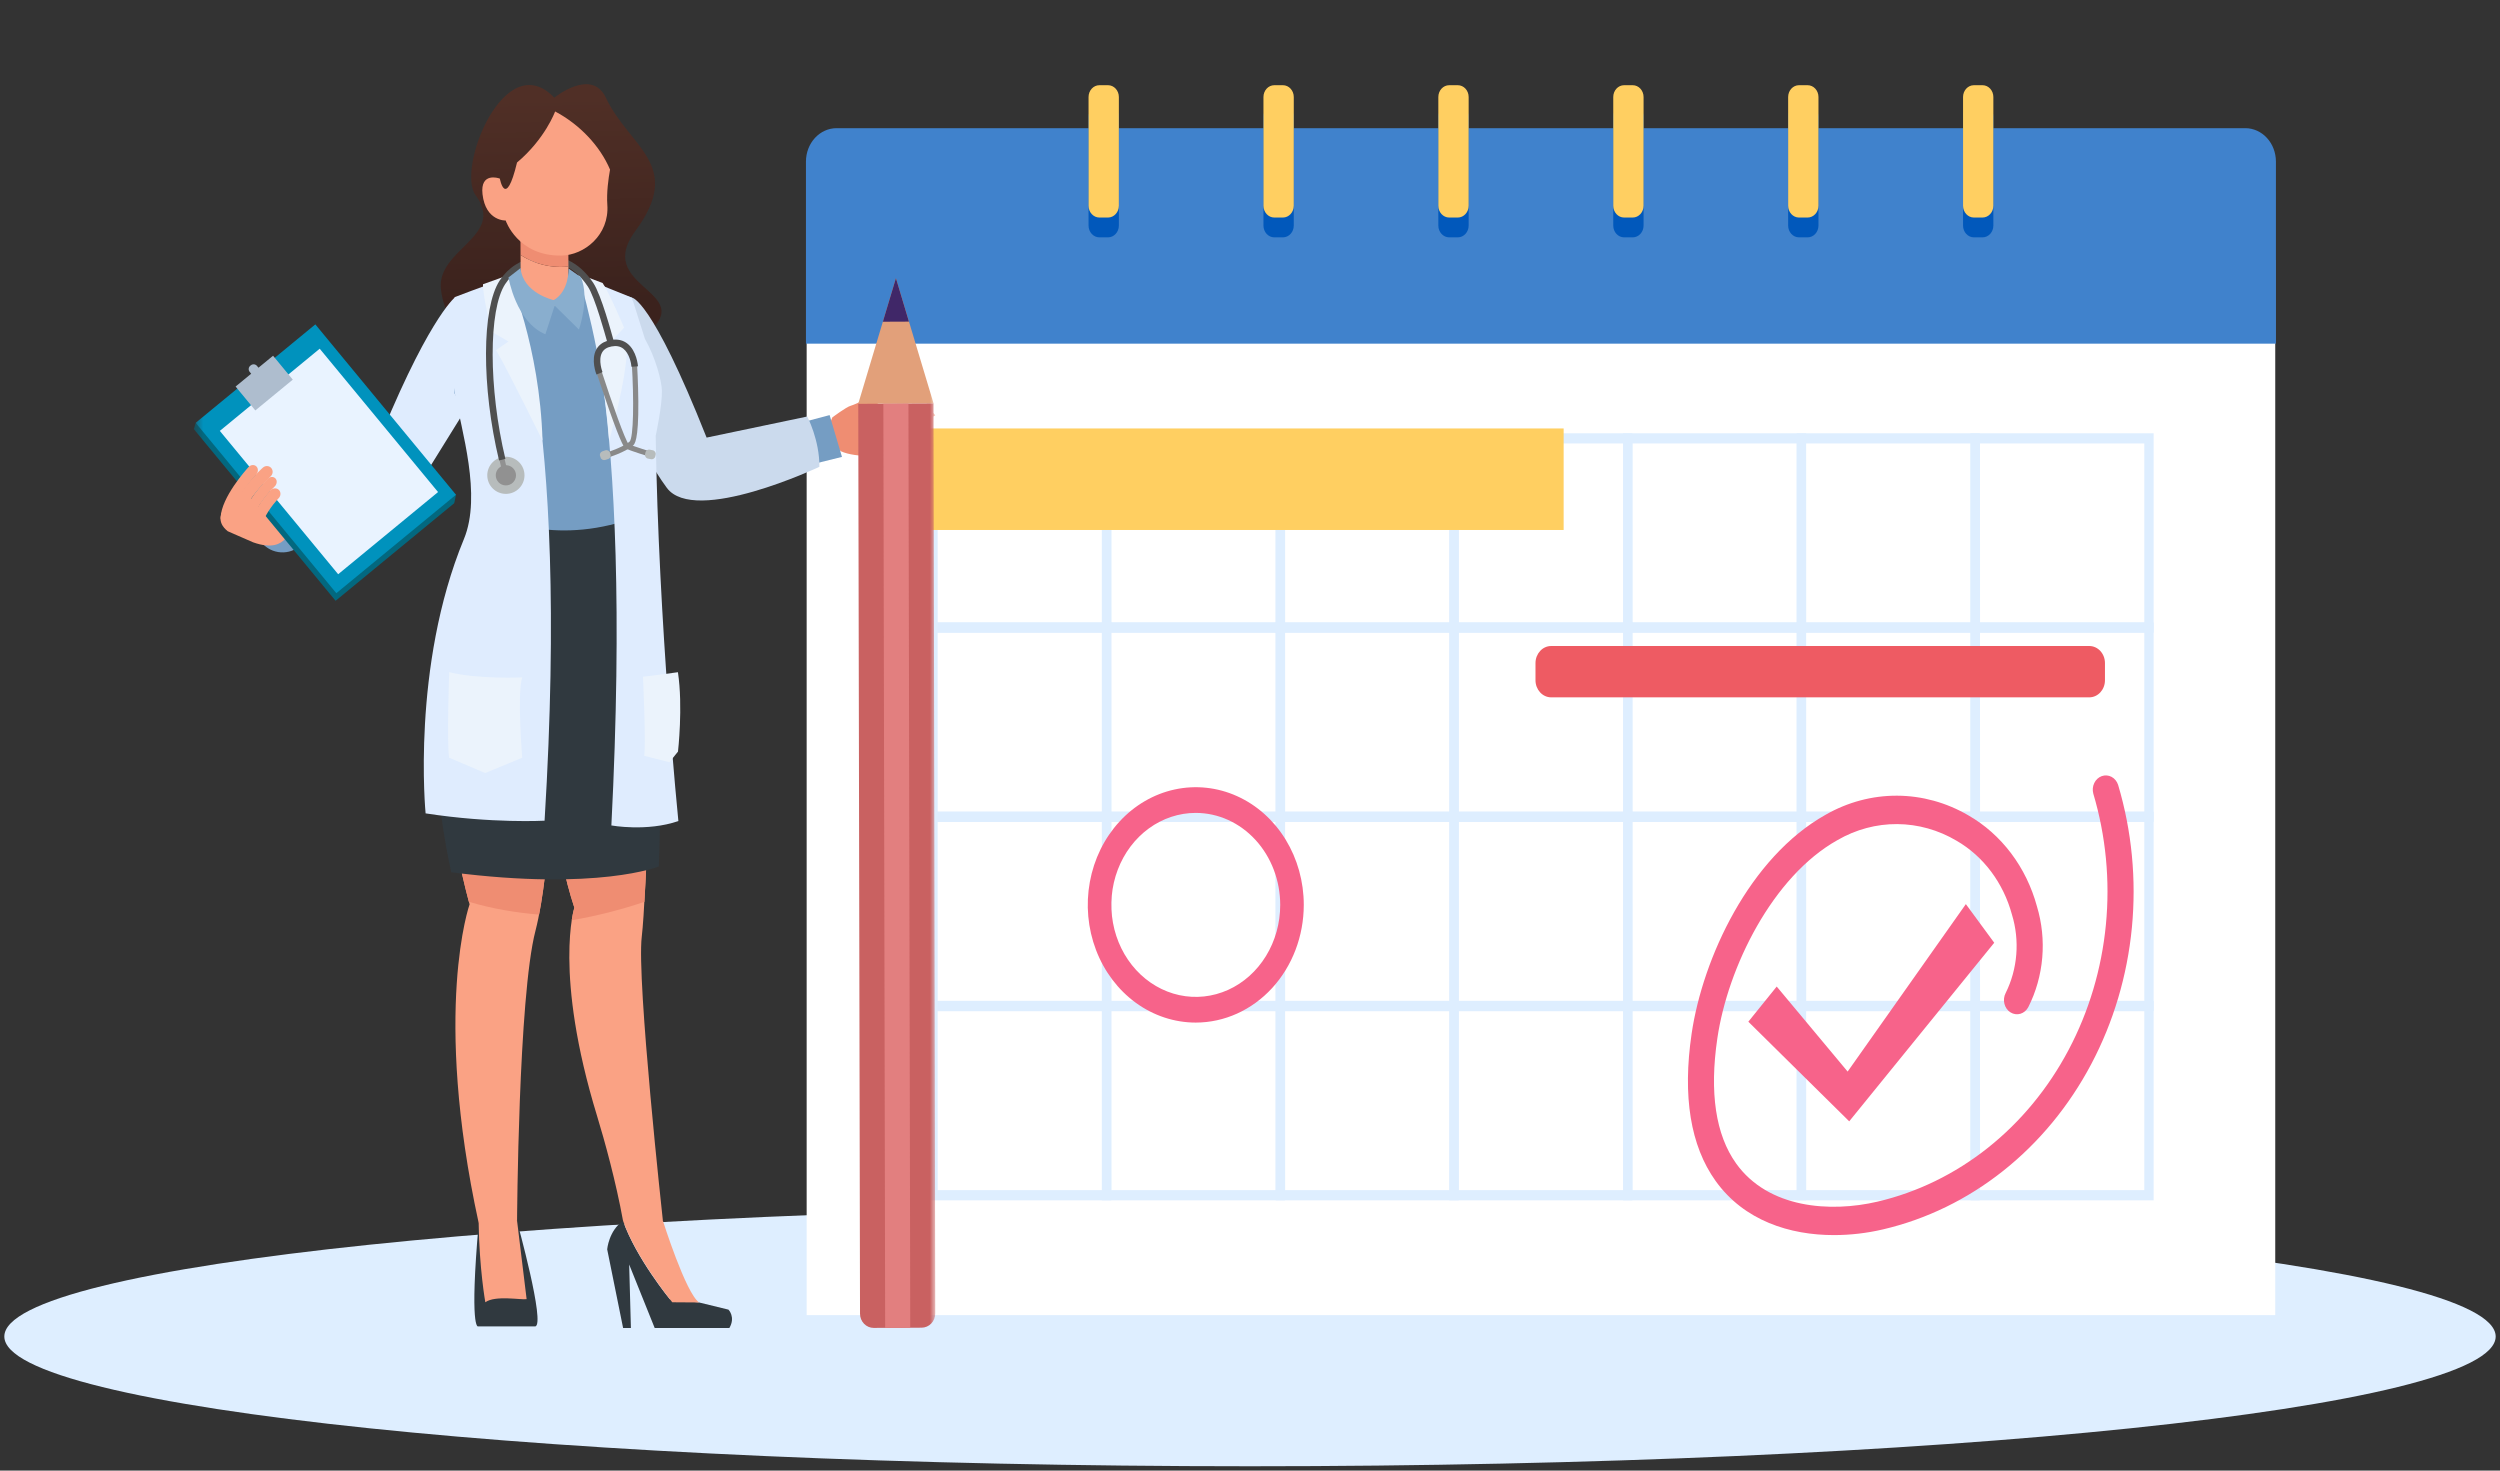 <svg width="289" height="170" viewBox="0 0 289 170" fill="none" xmlns="http://www.w3.org/2000/svg">
<rect x="0" y="0" width="289" height="170" fill="#333333" stroke="none"/>
<g clip-path="url(#clip0_3_840)">
<path d="M144.5 169.5C224.029 169.5 288.5 162.784 288.5 154.5C288.5 146.216 224.029 139.5 144.5 139.5C64.971 139.5 0.5 146.216 0.5 154.5C0.5 162.784 64.971 169.5 144.5 169.5Z" fill="#DEEEFF"/>
<path d="M263.018 30.042H93.25V152.028H263.018V30.042Z" fill="white"/>
<path d="M263.097 39.73V18.666C263.094 17.646 262.721 16.669 262.059 15.947C261.397 15.226 260.501 14.82 259.565 14.816H96.7C95.764 14.82 94.868 15.226 94.206 15.947C93.544 16.669 93.171 17.646 93.168 18.666V39.73H263.097Z" fill="#4082CC"/>
<path d="M128.465 73.139H107.31V50.088H128.465V73.139ZM108.398 71.96H127.382V51.267H108.393L108.398 71.96Z" fill="#DEEEFF"/>
<path d="M148.536 73.139H127.381V50.088H148.536V73.139ZM128.469 71.96H147.458V51.267H128.464L128.469 71.96Z" fill="#DEEEFF"/>
<path d="M168.63 73.139H147.475V50.088H168.63V73.139ZM148.563 71.96H167.553V51.267H148.558L148.563 71.96Z" fill="#DEEEFF"/>
<path d="M188.701 73.139H167.546V50.088H188.701V73.139ZM168.634 71.96H187.624V51.267H168.629L168.634 71.96Z" fill="#DEEEFF"/>
<path d="M208.783 73.139H187.628V50.088H208.783V73.139ZM188.716 71.96H207.706V51.267H188.711L188.716 71.96Z" fill="#DEEEFF"/>
<path d="M228.855 73.139H207.699V50.088H228.855V73.139ZM208.787 71.96H227.778V51.267H208.782L208.787 71.96Z" fill="#DEEEFF"/>
<path d="M248.959 73.139H227.805V50.088H248.959V73.139ZM228.892 71.96H247.882V51.267H228.887L228.892 71.96Z" fill="#DEEEFF"/>
<path d="M128.465 95.01H107.31V71.957H128.465V95.01ZM108.398 93.831H127.382V73.138H108.393L108.398 93.831Z" fill="#DEEEFF"/>
<path d="M148.536 95.01H127.381V71.957H148.536V95.01ZM128.469 93.831H147.458V73.138H128.464L128.469 93.831Z" fill="#DEEEFF"/>
<path d="M168.63 95.01H147.475V71.957H168.63V95.01ZM148.563 93.831H167.553V73.138H148.558L148.563 93.831Z" fill="#DEEEFF"/>
<path d="M188.701 95.01H167.546V71.957H188.701V95.01ZM168.634 93.831H187.624V73.138H168.629L168.634 93.831Z" fill="#DEEEFF"/>
<path d="M208.783 95.01H187.628V71.957H208.783V95.01ZM188.716 93.831H207.706V73.138H188.711L188.716 93.831Z" fill="#DEEEFF"/>
<path d="M228.855 95.01H207.699V71.957H228.855V95.01ZM208.787 93.831H227.778V73.138H208.782L208.787 93.831Z" fill="#DEEEFF"/>
<path d="M248.959 95.01H227.805V71.957H248.959V95.01ZM228.892 93.831H247.882V73.138H228.887L228.892 93.831Z" fill="#DEEEFF"/>
<path d="M128.465 116.889H107.31V93.836H128.465V116.889ZM108.398 115.71H127.382V95.017H108.393L108.398 115.71Z" fill="#DEEEFF"/>
<path d="M148.536 116.889H127.381V93.836H148.536V116.889ZM128.469 115.71H147.458V95.017H128.464L128.469 115.71Z" fill="#DEEEFF"/>
<path d="M168.63 116.889H147.475V93.836H168.63V116.889ZM148.563 115.71H167.553V95.017H148.558L148.563 115.71Z" fill="#DEEEFF"/>
<path d="M188.701 116.889H167.546V93.836H188.701V116.889ZM168.634 115.71H187.624V95.017H168.629L168.634 115.71Z" fill="#DEEEFF"/>
<path d="M208.783 116.889H187.628V93.836H208.783V116.889ZM188.716 115.71H207.706V95.017H188.711L188.716 115.71Z" fill="#DEEEFF"/>
<path d="M228.855 116.889H207.699V93.836H228.855V116.889ZM208.787 115.71H227.778V95.017H208.782L208.787 115.71Z" fill="#DEEEFF"/>
<path d="M248.959 116.889H227.805V93.836H248.959V116.889ZM228.892 115.71H247.882V95.017H228.887L228.892 115.71Z" fill="#DEEEFF"/>
<path d="M128.465 138.76H107.31V115.702H128.465V138.76ZM108.398 137.581H127.382V116.888H108.393L108.398 137.581Z" fill="#DEEEFF"/>
<path d="M148.536 138.76H127.381V115.702H148.536V138.76ZM128.469 137.581H147.458V116.888H128.464L128.469 137.581Z" fill="#DEEEFF"/>
<path d="M168.63 138.76H147.475V115.702H168.63V138.76ZM148.563 137.581H167.553V116.888H148.558L148.563 137.581Z" fill="#DEEEFF"/>
<path d="M188.701 138.76H167.546V115.702H188.701V138.76ZM168.634 137.581H187.624V116.888H168.629L168.634 137.581Z" fill="#DEEEFF"/>
<path d="M208.783 138.76H187.628V115.702H208.783V138.76ZM188.716 137.581H207.706V116.888H188.711L188.716 137.581Z" fill="#DEEEFF"/>
<path d="M228.855 138.76H207.699V115.702H228.855V138.76ZM208.787 137.581H227.778V116.888H208.782L208.787 137.581Z" fill="#DEEEFF"/>
<path d="M248.959 138.76H227.805V115.702H248.959V138.76ZM228.892 137.581H247.882V116.888H228.887L228.892 137.581Z" fill="#DEEEFF"/>
<path d="M128.086 12.14H127.091C126.398 12.14 125.836 12.752 125.836 13.507V26.072C125.836 26.827 126.398 27.439 127.091 27.439H128.086C128.779 27.439 129.341 26.827 129.341 26.072V13.507C129.341 12.752 128.779 12.14 128.086 12.14Z" fill="#0158BB"/>
<path d="M128.086 9.849H127.091C126.398 9.849 125.836 10.461 125.836 11.216V23.781C125.836 24.536 126.398 25.148 127.091 25.148H128.086C128.779 25.148 129.341 24.536 129.341 23.781V11.216C129.341 10.461 128.779 9.849 128.086 9.849Z" fill="#FFCF61"/>
<path d="M148.304 12.14H147.31C146.617 12.14 146.055 12.752 146.055 13.507V26.072C146.055 26.827 146.617 27.439 147.31 27.439H148.304C148.998 27.439 149.56 26.827 149.56 26.072V13.507C149.56 12.752 148.998 12.14 148.304 12.14Z" fill="#0158BB"/>
<path d="M148.304 9.849H147.31C146.617 9.849 146.055 10.461 146.055 11.216V23.781C146.055 24.536 146.617 25.148 147.31 25.148H148.304C148.998 25.148 149.56 24.536 149.56 23.781V11.216C149.56 10.461 148.998 9.849 148.304 9.849Z" fill="#FFCF61"/>
<path d="M168.521 12.14H167.527C166.833 12.14 166.271 12.752 166.271 13.507V26.072C166.271 26.827 166.833 27.439 167.527 27.439H168.521C169.214 27.439 169.776 26.827 169.776 26.072V13.507C169.776 12.752 169.214 12.14 168.521 12.14Z" fill="#0158BB"/>
<path d="M168.521 9.849H167.527C166.833 9.849 166.271 10.461 166.271 11.216V23.781C166.271 24.536 166.833 25.148 167.527 25.148H168.521C169.214 25.148 169.776 24.536 169.776 23.781V11.216C169.776 10.461 169.214 9.849 168.521 9.849Z" fill="#FFCF61"/>
<path d="M188.742 12.14H187.747C187.054 12.14 186.492 12.752 186.492 13.507V26.072C186.492 26.827 187.054 27.439 187.747 27.439H188.742C189.435 27.439 189.997 26.827 189.997 26.072V13.507C189.997 12.752 189.435 12.14 188.742 12.14Z" fill="#0158BB"/>
<path d="M188.742 9.849H187.747C187.054 9.849 186.492 10.461 186.492 11.216V23.781C186.492 24.536 187.054 25.148 187.747 25.148H188.742C189.435 25.148 189.997 24.536 189.997 23.781V11.216C189.997 10.461 189.435 9.849 188.742 9.849Z" fill="#FFCF61"/>
<path d="M208.96 12.14H207.965C207.272 12.14 206.71 12.752 206.71 13.507V26.072C206.71 26.827 207.272 27.439 207.965 27.439H208.96C209.653 27.439 210.215 26.827 210.215 26.072V13.507C210.215 12.752 209.653 12.14 208.96 12.14Z" fill="#0158BB"/>
<path d="M208.96 9.849H207.965C207.272 9.849 206.71 10.461 206.71 11.216V23.781C206.71 24.536 207.272 25.148 207.965 25.148H208.96C209.653 25.148 210.215 24.536 210.215 23.781V11.216C210.215 10.461 209.653 9.849 208.96 9.849Z" fill="#FFCF61"/>
<path d="M229.178 12.14H228.183C227.49 12.14 226.928 12.752 226.928 13.507V26.072C226.928 26.827 227.49 27.439 228.183 27.439H229.178C229.871 27.439 230.433 26.827 230.433 26.072V13.507C230.433 12.752 229.871 12.14 229.178 12.14Z" fill="#0158BB"/>
<path d="M229.178 9.849H228.183C227.49 9.849 226.928 10.461 226.928 11.216V23.781C226.928 24.536 227.49 25.148 228.183 25.148H229.178C229.871 25.148 230.433 24.536 230.433 23.781V11.216C230.433 10.461 229.871 9.849 229.178 9.849Z" fill="#FFCF61"/>
<path d="M241.518 74.678H179.319C178.316 74.678 177.503 75.564 177.503 76.656V78.635C177.503 79.728 178.316 80.614 179.319 80.614H241.518C242.521 80.614 243.334 79.728 243.334 78.635V76.656C243.334 75.564 242.521 74.678 241.518 74.678Z" fill="#EE5B63"/>
<path d="M138.233 118.211C135.763 118.211 133.349 117.413 131.296 115.919C129.243 114.424 127.642 112.299 126.697 109.813C125.752 107.327 125.504 104.592 125.986 101.953C126.467 99.314 127.656 96.889 129.403 94.987C131.149 93.084 133.373 91.788 135.795 91.263C138.217 90.738 140.728 91.007 143.009 92.037C145.291 93.067 147.241 94.81 148.613 97.048C149.985 99.285 150.717 101.915 150.717 104.606C150.713 108.213 149.397 111.671 147.056 114.221C144.716 116.772 141.543 118.206 138.233 118.211ZM138.233 93.971C136.302 93.971 134.415 94.594 132.81 95.763C131.205 96.932 129.954 98.593 129.215 100.536C128.476 102.479 128.283 104.618 128.66 106.681C129.036 108.744 129.966 110.639 131.331 112.127C132.696 113.614 134.435 114.627 136.328 115.038C138.222 115.448 140.184 115.237 141.968 114.432C143.752 113.627 145.276 112.264 146.348 110.515C147.421 108.766 147.993 106.71 147.993 104.606C147.99 101.787 146.961 99.084 145.131 97.09C143.301 95.096 140.82 93.975 138.233 93.972V93.971Z" fill="#F7638A"/>
<path d="M180.757 49.53H105.619V61.266H180.757V49.53Z" fill="#FFCF61"/>
<path d="M212.01 142.777C206.928 142.777 201.626 141.13 198.32 136.512C195.417 132.451 194.488 126.733 195.551 119.498C196.836 110.761 202.235 99.109 211.055 94.178C213.599 92.723 216.431 91.969 219.305 91.981C222.178 91.994 225.005 92.774 227.538 94.252C229.438 95.339 231.119 96.831 232.482 98.638C233.844 100.445 234.86 102.532 235.47 104.775C236.046 106.687 236.255 108.708 236.084 110.711C235.912 112.715 235.364 114.659 234.473 116.422C234.274 116.8 233.946 117.077 233.56 117.192C233.175 117.306 232.763 117.249 232.416 117.033C232.069 116.817 231.815 116.46 231.71 116.039C231.604 115.619 231.657 115.171 231.855 114.792C232.54 113.417 232.957 111.902 233.082 110.343C233.207 108.784 233.037 107.214 232.582 105.729C232.091 103.914 231.272 102.223 230.174 100.757C229.075 99.291 227.719 98.079 226.184 97.192C224.076 95.942 221.716 95.28 219.315 95.265C216.915 95.25 214.549 95.882 212.427 97.107C204.895 101.317 199.731 111.823 198.526 120.027C197.599 126.316 198.329 131.187 200.697 134.498C204.417 139.693 211.575 140.19 217.034 138.911C221.638 137.834 225.983 135.717 229.789 132.696C233.595 129.675 236.776 125.817 239.128 121.372C241.48 116.927 242.95 111.994 243.442 106.892C243.935 101.789 243.439 96.631 241.987 91.75C241.875 91.339 241.914 90.897 242.097 90.518C242.28 90.138 242.591 89.852 242.965 89.719C243.339 89.586 243.746 89.617 244.099 89.806C244.451 89.996 244.723 90.328 244.854 90.731C246.439 96.049 246.981 101.671 246.446 107.232C245.911 112.793 244.31 118.169 241.747 123.013C239.184 127.857 235.716 132.061 231.568 135.352C227.42 138.644 222.684 140.949 217.666 142.12C215.807 142.554 213.911 142.775 212.01 142.777Z" fill="#F7638A"/>
<path d="M205.388 114.045L213.587 123.873L227.253 104.515L230.532 108.982L213.769 129.626L202.107 118.11L205.388 114.045Z" fill="#F7638A"/>
<mask id="mask0_3_840" style="mask-type:luminance" maskUnits="userSpaceOnUse" x="22" y="0" width="87" height="157">
<path d="M22.41 0.5H108.117V156.145H22.41V0.5Z" fill="white"/>
</mask>
<g mask="url(#mask0_3_840)">
<path d="M64.077 11.292C64.077 11.292 68.381 7.785 70.038 11.292C72.778 17.093 79.104 19.04 73.442 26.709C68.146 33.886 83.093 33.643 72.695 40.006C65.415 44.462 52.315 43.039 50.985 33.566C50.314 28.781 58.54 27.385 54.98 22.566C52.72 19.505 58.355 5.29 64.077 11.292Z" fill="url(#paint0_linear_3_840)"/>
<path d="M52.568 34.398C52.568 34.398 49.255 37.065 43.061 52.77L47.983 56.739L53.176 48.366C53.176 48.366 55.625 39.937 52.568 34.398Z" fill="#DFECFE"/>
<path d="M32.155 63.816C30.446 63.539 29.286 61.933 29.563 60.227C29.841 58.522 31.45 57.364 33.159 57.641C34.867 57.917 36.027 59.524 35.75 61.23C35.473 62.935 33.863 64.093 32.155 63.816Z" fill="#759DC3"/>
<path d="M95.407 50.283L96.211 48.26C96.211 48.26 97.834 47.038 98.346 46.904C98.859 46.767 101.147 45.675 101.455 45.471C101.455 45.471 102.48 46.153 100.362 47.722C100.362 47.722 99.883 48.404 101.421 48.267C102.958 48.13 103.711 48.404 105.453 47.79C107.195 47.175 107.811 47.554 108.119 48.014L106.547 48.916C106.547 48.916 105.42 51.372 104.087 51.951C102.754 52.531 102.412 52.633 102.412 52.633C102.412 52.633 99.043 53.012 97.191 52.157L95.407 50.283Z" fill="#EF8D72"/>
<path d="M93.7 53.716L97.332 52.818L95.904 47.985L92.502 48.884L93.7 53.716Z" fill="#759DC3"/>
<path d="M73.046 34.407C73.046 34.407 75.269 34.407 81.684 50.586L93.318 48.149C93.318 48.149 94.748 50.852 94.721 53.964C94.721 53.964 80.305 60.766 77.08 56.389C73.853 52.014 70.597 44.14 70.597 44.14C70.597 44.14 68.557 35.57 73.046 34.407Z" fill="#CBDAED"/>
<path d="M29.262 62.693C31.445 63.471 32.424 62.864 32.922 62.339C33.844 61.205 32.853 59.887 31.651 58.912L29.54 57.2C28.338 56.226 27.321 56.926 26.399 58.06C25.477 59.194 24.965 60.317 26.328 61.411L29.262 62.693Z" fill="#FAA284"/>
<path d="M22.602 48.924L22.411 49.611L38.795 69.452L52.508 58.17L52.712 57.195L22.602 48.924Z" fill="#03687F"/>
<path d="M36.453 37.498L52.712 57.192L38.879 68.573L22.62 48.879L36.453 37.498Z" fill="#0092BD"/>
<path d="M36.958 40.31L50.639 56.881L39.092 66.381L25.411 49.811L36.958 40.31Z" fill="#E9F3FF"/>
<path d="M29.038 43.201L28.864 42.992C28.687 42.776 28.716 42.458 28.934 42.279L28.994 42.23C29.209 42.053 29.529 42.082 29.708 42.299L29.881 42.508L31.565 41.123L33.846 43.885L29.516 47.447L27.235 44.685L29.038 43.201Z" fill="#AEBDCE"/>
<path d="M26.661 60.1C26.739 59.986 26.789 59.851 26.796 59.707C26.873 58.188 28.852 55.696 29.608 54.867C29.869 54.58 29.88 54.156 29.636 53.917C29.391 53.678 28.982 53.715 28.723 54.001C28.405 54.349 25.622 57.472 25.505 59.798C25.486 60.17 25.76 60.45 26.117 60.427C26.336 60.41 26.535 60.283 26.661 60.1Z" fill="#FAA284"/>
<path d="M27.748 60.411C27.821 60.321 27.874 60.212 27.898 60.09C28.342 57.734 31.249 55.102 31.278 55.075C31.565 54.818 31.6 54.38 31.353 54.099C31.107 53.819 30.674 53.8 30.387 54.059C30.252 54.18 27.084 57.044 26.55 59.882C26.479 60.259 26.724 60.611 27.096 60.668C27.347 60.708 27.593 60.6 27.748 60.411Z" fill="#FAA284"/>
<path d="M29.211 59.838C29.266 59.774 29.309 59.701 29.344 59.621C30.075 57.829 31.722 56.268 31.738 56.252C32.02 55.987 32.071 55.57 31.852 55.319C31.632 55.067 31.227 55.078 30.946 55.342C30.867 55.415 29.023 57.165 28.163 59.274C28.018 59.626 28.166 59.989 28.493 60.084C28.745 60.158 29.028 60.051 29.211 59.838Z" fill="#FAA284"/>
<path d="M30.295 60.434C30.337 60.383 30.373 60.327 30.403 60.263C31.119 58.679 32.189 57.618 32.2 57.608C32.475 57.337 32.497 56.907 32.249 56.646C32.001 56.385 31.575 56.394 31.298 56.664C31.246 56.715 30.016 57.935 29.185 59.77C29.026 60.121 29.17 60.516 29.506 60.651C29.782 60.764 30.101 60.666 30.295 60.434Z" fill="#FAA284"/>
<path d="M52.02 92.666L63.718 93.271C63.382 98.299 62.825 104.037 61.897 107.609C59.918 115.24 59.773 141.133 59.773 141.133L55.334 141.374C49.974 116.751 54.284 104.539 54.284 104.539C53.133 100.273 52.414 96.296 52.02 92.666Z" fill="#FAA284"/>
<path d="M59.774 141.21C59.774 141.21 63.088 153.152 61.87 153.334H55.25C55.25 153.334 54.262 153.67 55.334 141.45L57.747 141.164L59.774 141.21Z" fill="#30393F"/>
<path d="M59.773 141.135L60.878 150.179C60.303 150.301 57.246 149.701 56.103 150.543C56.103 150.543 55.403 146.633 55.334 141.377L57.381 138.41L59.773 141.135Z" fill="#FAA284"/>
<path d="M64.089 94.02L75.035 92.23C74.766 99.252 74.454 106.09 74.188 108.278C73.576 113.302 76.631 141.12 76.631 141.12L72.024 141.135C71.2 136.597 69.905 131.898 69.023 129.012C63.968 112.487 66.397 104.916 66.397 104.916C65.247 101.449 64.533 97.608 64.089 94.02Z" fill="#FAA284"/>
<path d="M52.019 92.724L63.715 93.329C63.436 97.513 62.999 102.211 62.322 105.729C59.663 105.509 56.902 105.062 54.194 104.242C53.096 100.102 52.404 96.211 52.019 92.724Z" fill="#EF8D72"/>
<path d="M64.098 94.079L75.044 92.289C74.874 96.749 74.681 101.09 74.498 104.254C72.122 105.055 69.242 105.844 66.094 106.38C66.244 105.406 66.399 104.951 66.399 104.951C65.252 101.485 64.549 97.699 64.098 94.079Z" fill="#EF8D72"/>
<path d="M72.022 141.135C73.528 145.444 77.421 150.179 77.421 150.179L80.813 150.565L84.209 151.393C84.209 151.393 85.058 152.242 84.315 153.518H75.683L72.732 146.177L72.933 153.518H72.031L70.19 144.42C70.192 144.418 70.378 142.254 72.022 141.135Z" fill="#30393F"/>
<path d="M72.022 141.122L74.191 139.153L76.631 141.12C76.631 141.12 79.262 149.471 80.814 150.565L77.714 150.543C77.712 150.541 73.528 145.433 72.022 141.122Z" fill="#FAA284"/>
<path d="M73.961 59.617C73.961 59.617 77.049 76.857 76.158 100.164C76.158 100.164 69.115 103.022 52.17 100.834C52.17 100.834 45.086 71.425 58.256 59.284L73.961 59.617Z" fill="#30393F"/>
<path d="M57.234 33.244C61.722 31.952 65.715 32.375 68.516 33.12C71.315 33.866 73.043 34.407 73.043 34.407L73.772 39.253C75.799 42.463 76.171 44.078 76.197 45.143C76.257 47.535 74.827 49.7 74.827 49.7L73.958 59.619C64.436 63.314 57.71 59.831 57.71 59.831C56.655 52.65 52.526 45.449 52.526 45.449V35.142C53.99 34.287 55.749 33.671 57.234 33.244Z" fill="#759DC3"/>
<path d="M58.78 32.076C58.78 32.076 65.959 45.928 62.953 94.872C62.953 94.872 56.87 95.211 49.2 94.026C49.2 94.026 47.526 77.072 53.631 62.31C55.72 57.258 53.322 49.72 52.579 45.447C51.721 40.516 52.299 38.199 52.55 34.354C52.55 34.354 55.643 33.158 58.78 32.076Z" fill="#DFECFE"/>
<path d="M66.846 31.926C66.846 31.926 73.248 44.866 70.675 95.422C70.675 95.422 74.768 96.171 78.42 94.915C78.42 94.915 76.11 71.955 75.799 50.382C75.799 50.382 76.563 46.866 76.517 45.141C76.488 44.036 75.799 41.373 74.554 39.171L73.049 34.407C73.049 34.407 68.329 32.492 66.846 31.926Z" fill="#DFECFE"/>
<path d="M66.846 31.651C66.846 31.651 69.792 41.322 70.413 50.942C70.413 50.942 72.484 43.805 72.484 40.068L70.809 39.307L72.147 37.88C72.147 37.88 70.374 33.718 69.662 32.716L66.846 31.651Z" fill="#EBF3FC"/>
<path d="M58.781 31.802C58.781 31.802 62.411 40.06 62.714 50.942C62.714 50.942 58.62 42.596 57.342 40.469L58.779 39.475L56.794 38.327C56.794 38.327 55.775 33.983 55.835 32.858L58.781 31.802Z" fill="#EBF3FC"/>
<path d="M56.368 55.352C56.143 54.187 56.907 53.06 58.073 52.836C59.24 52.612 60.369 53.374 60.593 54.539C60.818 55.703 60.055 56.83 58.888 57.054C57.721 57.28 56.592 56.517 56.368 55.352Z" fill="#B7BCBC"/>
<path d="M57.33 55.167C57.208 54.533 57.622 53.92 58.258 53.798C58.893 53.676 59.507 54.09 59.629 54.724C59.751 55.359 59.337 55.971 58.701 56.093C58.066 56.215 57.452 55.8 57.33 55.167Z" fill="#919191"/>
<path d="M58.249 52.701L58.521 53.875L57.932 54.011L57.66 52.837L58.249 52.701Z" fill="#919191"/>
<path d="M70.314 52.887C70.391 52.863 72.219 52.294 73.152 51.529C73.353 51.365 73.826 50.978 73.791 46.425C73.775 44.237 73.645 42.111 73.643 42.089L73.041 42.126C73.285 46.109 73.251 50.659 72.77 51.062C71.927 51.751 70.154 52.303 70.135 52.309L70.314 52.887Z" fill="#898989"/>
<path d="M75.086 52.803L75.269 52.229C75.249 52.221 73.236 51.585 72.668 51.346C72.268 50.881 70.725 46.55 69.456 42.656L68.881 42.842C68.888 42.864 69.593 45.026 70.355 47.19C71.936 51.684 72.199 51.798 72.391 51.882C72.937 52.121 74.999 52.774 75.086 52.803Z" fill="#898989"/>
<path d="M57.766 32.424C58.752 30.922 60.213 29.994 62.111 29.655C64.7 29.197 66.935 30.249 68.579 32.699C69.508 34.085 70.723 38.629 70.905 39.264C71.519 39.214 72.056 39.36 72.507 39.705C73.61 40.549 73.747 42.272 73.752 42.344L73 42.399C72.971 41.996 72.744 40.835 72.048 40.303C71.687 40.027 71.247 39.944 70.699 40.049C70.162 40.151 69.802 40.383 69.598 40.755C69.114 41.633 69.645 43.004 69.651 43.017L68.95 43.296C68.922 43.227 68.281 41.586 68.935 40.396C69.192 39.927 69.607 39.601 70.164 39.415C69.979 38.797 68.787 34.356 67.943 33.104C66.46 30.902 64.543 29.992 62.244 30.398C60.54 30.699 59.28 31.5 58.4 32.838C56.46 35.789 56.468 44.888 58.423 53.049L57.689 53.224C55.653 44.733 55.679 35.599 57.766 32.424Z" fill="#4F4F4F"/>
<path d="M69.431 52.898C69.506 53.122 69.747 53.242 69.971 53.17L70.305 53.06C70.53 52.986 70.651 52.745 70.578 52.521L70.514 52.331C70.439 52.107 70.198 51.986 69.973 52.059L69.639 52.171C69.414 52.245 69.292 52.486 69.367 52.71L69.431 52.898Z" fill="#B7BCBC"/>
<path d="M74.569 52.515C74.523 52.746 74.675 52.971 74.907 53.016L75.252 53.084C75.484 53.129 75.709 52.978 75.754 52.746L75.793 52.55C75.838 52.318 75.687 52.094 75.455 52.048L75.11 51.981C74.878 51.935 74.653 52.087 74.608 52.318L74.569 52.515Z" fill="#B7BCBC"/>
<path d="M65.712 30.807L65.731 35.319L60.201 35.341L60.177 29.471C62.474 30.971 64.768 30.929 65.712 30.807Z" fill="#FAA284"/>
<path d="M60.174 29.471L60.156 24.95L65.687 24.928L65.711 30.807C64.767 30.929 62.473 30.971 60.174 29.471Z" fill="#EF8D72"/>
<path d="M65.729 31.035C65.729 31.035 65.827 33.647 64.009 34.692C64.009 34.692 60.438 33.897 60.183 30.986L58.78 32.076C58.78 32.076 59.64 37.24 63.046 38.642L64.122 35.33L66.925 38.095C66.925 38.095 68.198 34.515 67.153 32.045L65.729 31.035Z" fill="#89AECE"/>
<path d="M60.369 78.306C60.369 78.306 55.301 78.549 51.93 77.699C51.93 77.699 51.633 85.815 51.923 87.591L56.083 89.366L60.369 87.591C60.369 87.591 59.759 80.129 60.369 78.306Z" fill="#EBF3FC"/>
<path d="M78.368 77.707C78.368 77.707 75.015 78.168 74.328 78.228C74.328 78.228 74.695 86.036 74.465 87.372L77.383 88.112L78.375 86.887C78.375 86.887 78.972 81.724 78.368 77.707Z" fill="#EBF3FC"/>
<path d="M57.672 20.612L57.784 20.648C57.784 20.648 58.446 24.304 59.769 18.786C63.029 16.045 64.172 12.885 64.172 12.885C66.998 14.383 69.35 16.848 70.521 19.605C70.334 20.628 70.107 22.263 70.207 23.669C70.459 27.176 67.529 29.508 64.894 29.545C59.834 29.618 58.454 25.49 58.454 25.49C58.454 25.49 56.132 25.592 55.778 22.442C55.489 19.865 57.672 20.612 57.672 20.612Z" fill="#FAA284"/>
<path d="M107.914 46.618L108.117 151.835C108.118 152.269 107.952 152.686 107.657 152.995C107.362 153.303 106.961 153.478 106.541 153.481L101.007 153.507C100.587 153.508 100.185 153.337 99.887 153.031C99.59 152.726 99.421 152.31 99.418 151.876L99.215 46.657L107.914 46.618Z" fill="#C96161"/>
<path d="M102.324 153.506L105.225 153.493L105.016 46.638L102.116 46.651L102.324 153.506Z" fill="#E27F7F"/>
<path d="M107.914 46.618L103.569 32.157L99.215 46.666L107.914 46.618Z" fill="#E2A07A"/>
<path d="M103.569 32.157L105.073 37.179L102.058 37.192L103.569 32.157Z" fill="#402768"/>
</g>
</g>
<defs>
<linearGradient id="paint0_linear_3_840" x1="63.278" y1="11.321" x2="63.715" y2="34.876" gradientUnits="userSpaceOnUse">
<stop stop-color="#502F26"/>
<stop offset="1" stop-color="#3B221D"/>
</linearGradient>
<clipPath id="clip0_3_840">
<rect width="288" height="169" fill="white" transform="translate(0.5 0.5)"/>
</clipPath>
</defs>
</svg>
